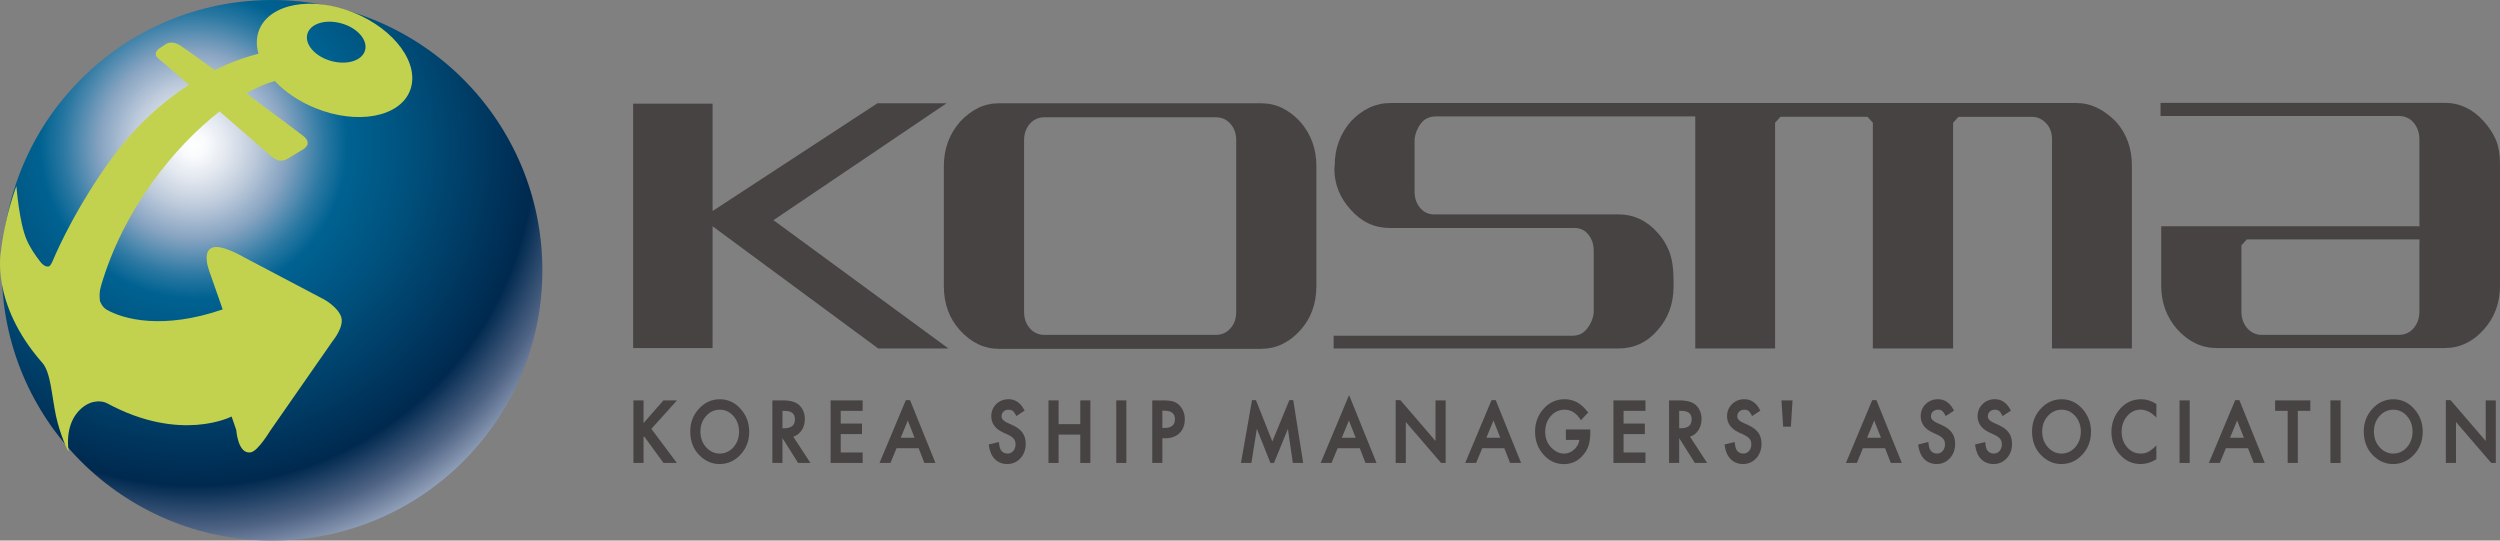 <?xml version="1.0" encoding="utf-8"?>
<!-- Generator: Adobe Illustrator 16.0.0, SVG Export Plug-In . SVG Version: 6.00 Build 0)  -->
<!DOCTYPE svg PUBLIC "-//W3C//DTD SVG 1.1//EN" "http://www.w3.org/Graphics/SVG/1.1/DTD/svg11.dtd">
<svg version="1.1" id="Layer_1" xmlns="http://www.w3.org/2000/svg" xmlns:xlink="http://www.w3.org/1999/xlink" x="0px" y="0px"
	 width="200px" height="43.243px" viewBox="0 0 200 43.243" enable-background="new 0 0 200 43.243" xml:space="preserve">
<rect x="0" y="0" width="200" height="43.243" fill="#808080" stroke="none"/>
<polygon fill="#474342" points="53.075,32.03 51.483,33.845 51.483,32.03 50.675,32.03 50.675,37.036 51.483,37.036 51.483,34.979 
	51.537,34.919 53.058,37.005 53.08,37.036 54.149,37.036 52.11,34.308 54.158,32.03 "/>
<path fill="#474342" d="M57.565,36.286c-0.401,0-0.758-0.167-1.065-0.493c-0.31-0.331-0.467-0.76-0.467-1.274
	c0-0.488,0.154-0.906,0.453-1.236c0.302-0.341,0.658-0.506,1.095-0.506c0.44,0,0.796,0.165,1.095,0.506
	c0.297,0.332,0.448,0.754,0.448,1.25c0,0.489-0.153,0.911-0.454,1.252C58.366,36.121,58.006,36.286,57.565,36.286 M57.589,31.94
	c-0.649,0-1.212,0.256-1.674,0.759c-0.461,0.502-0.696,1.111-0.696,1.813c0,0.796,0.258,1.448,0.764,1.94
	c0.463,0.447,0.991,0.672,1.573,0.672c0.657,0,1.225-0.254,1.688-0.756c0.46-0.498,0.693-1.114,0.693-1.828
	c0-0.71-0.232-1.327-0.691-1.834C58.789,32.197,58.231,31.94,57.589,31.94"/>
<path fill="#474342" d="M63.595,33.539c0,0.485-0.282,0.721-0.862,0.721h-0.135v-1.392h0.161
	C63.322,32.868,63.595,33.088,63.595,33.539 M64.106,34.46c0.188-0.259,0.281-0.572,0.281-0.93c0-0.46-0.151-0.837-0.447-1.118
	c-0.272-0.252-0.708-0.381-1.302-0.381H61.79v5.005h0.808v-1.988l1.251,1.988h0.986l-1.373-2.101
	C63.725,34.854,63.94,34.692,64.106,34.46"/>
<polygon fill="#474342" points="66.451,37.036 69.012,37.036 69.012,36.198 67.259,36.198 67.259,34.726 68.96,34.726 68.96,33.886 
	67.259,33.886 67.259,32.868 69.012,32.868 69.012,32.031 66.451,32.031 "/>
<path fill="#474342" d="M80.991,34.005l-0.436-0.198c-0.29-0.134-0.432-0.299-0.432-0.506c0-0.151,0.051-0.273,0.159-0.374
	c0.106-0.104,0.238-0.151,0.403-0.151c0.134,0,0.242,0.028,0.324,0.087c0.081,0.052,0.169,0.17,0.261,0.349l0.038,0.073l0.661-0.434
	l-0.032-0.06c-0.295-0.566-0.715-0.854-1.248-0.854c-0.391,0-0.724,0.131-0.989,0.391c-0.264,0.26-0.399,0.585-0.399,0.969
	c0,0.568,0.317,1.008,0.94,1.3l0.422,0.193c0.103,0.049,0.195,0.103,0.273,0.158c0.072,0.052,0.132,0.109,0.177,0.17
	c0.046,0.061,0.079,0.124,0.099,0.193c0.021,0.071,0.032,0.151,0.032,0.237c0,0.216-0.061,0.394-0.185,0.533
	c-0.123,0.137-0.273,0.204-0.457,0.204c-0.236,0-0.411-0.093-0.534-0.283c-0.068-0.098-0.116-0.283-0.146-0.556l-0.01-0.085
	l-0.813,0.199l0.009,0.066c0.061,0.468,0.221,0.837,0.474,1.098c0.262,0.264,0.596,0.399,0.995,0.399
	c0.419,0,0.776-0.157,1.061-0.465c0.278-0.306,0.419-0.695,0.419-1.159c0-0.35-0.087-0.647-0.259-0.887
	C81.627,34.374,81.356,34.168,80.991,34.005"/>
<polygon fill="#474342" points="86.422,33.93 84.687,33.93 84.687,32.031 83.878,32.031 83.878,37.036 84.687,37.036 84.687,34.768 
	86.422,34.768 86.422,37.036 87.231,37.036 87.231,32.031 86.422,32.031 "/>
<rect x="89.3" y="32.03" fill="#474342" width="0.809" height="5.008"/>
<path fill="#474342" d="M93.996,33.533c0,0.473-0.273,0.702-0.835,0.702H92.99v-1.381h0.143
	C93.714,32.854,93.996,33.078,93.996,33.533 M93.854,32.118c-0.192-0.059-0.479-0.088-0.85-0.088h-0.823v5.006h0.809v-1.973h0.231
	c0.472,0,0.855-0.138,1.136-0.409c0.282-0.274,0.426-0.648,0.426-1.112c0-0.433-0.136-0.798-0.398-1.082
	C94.234,32.294,94.056,32.179,93.854,32.118"/>
<path fill="#474342" d="M107.912,33.643l0.542,1.375h-1.107L107.912,33.643z M107.927,31.604l-2.276,5.433h0.871l0.488-1.18h1.771
	l0.458,1.18h0.885l-2.13-5.265L107.927,31.604z"/>
<path fill="#474342" d="M125.271,35.195h1.079c-0.042,0.288-0.178,0.54-0.4,0.75c-0.24,0.229-0.519,0.345-0.823,0.345
	c-0.358,0-0.698-0.158-1.009-0.467c-0.333-0.333-0.502-0.766-0.502-1.283c0-0.504,0.151-0.928,0.451-1.26
	c0.297-0.337,0.669-0.505,1.107-0.505c0.492,0,0.902,0.249,1.248,0.762l0.055,0.077l0.577-0.615l-0.041-0.051
	c-0.277-0.352-0.566-0.613-0.859-0.771c-0.305-0.159-0.638-0.239-0.989-0.239c-0.655,0-1.22,0.256-1.676,0.762
	c-0.454,0.503-0.684,1.123-0.684,1.843c0,0.707,0.225,1.32,0.672,1.825c0.449,0.504,0.997,0.762,1.626,0.762
	c0.647,0,1.188-0.267,1.606-0.791c0.185-0.231,0.319-0.485,0.396-0.757c0.079-0.286,0.118-0.62,0.118-0.988v-0.235h-1.953V35.195z"
	/>
<polygon fill="#474342" points="129.076,37.036 131.638,37.036 131.638,36.198 129.885,36.198 129.885,34.726 131.588,34.726 
	131.588,33.886 129.885,33.886 129.885,32.868 131.638,32.868 131.638,32.031 129.076,32.031 "/>
<path fill="#474342" d="M135.331,33.539c0,0.485-0.281,0.721-0.862,0.721h-0.134v-1.392h0.16
	C135.059,32.868,135.331,33.088,135.331,33.539 M135.844,34.46c0.186-0.26,0.28-0.572,0.28-0.93c0-0.46-0.151-0.836-0.449-1.118
	c-0.27-0.252-0.706-0.381-1.302-0.381h-0.849v5.005h0.81v-1.988l1.253,1.988h0.985l-1.374-2.101
	C135.461,34.854,135.679,34.692,135.844,34.46"/>
<path fill="#474342" d="M139.853,34.005l-0.436-0.198c-0.29-0.134-0.433-0.299-0.433-0.506c0-0.151,0.053-0.273,0.156-0.374
	c0.109-0.104,0.242-0.151,0.405-0.151c0.136,0,0.24,0.026,0.325,0.087c0.08,0.052,0.167,0.17,0.261,0.351l0.038,0.071l0.659-0.434
	l-0.03-0.06c-0.294-0.566-0.716-0.854-1.247-0.854c-0.391,0-0.724,0.131-0.987,0.391c-0.266,0.26-0.4,0.585-0.4,0.969
	c0,0.568,0.317,1.007,0.941,1.3l0.421,0.193c0.103,0.049,0.195,0.104,0.272,0.158c0.072,0.052,0.129,0.109,0.178,0.17
	c0.046,0.061,0.075,0.124,0.099,0.192c0.021,0.073,0.031,0.152,0.031,0.238c0,0.216-0.063,0.394-0.185,0.533
	c-0.123,0.137-0.272,0.204-0.456,0.204c-0.237,0-0.411-0.093-0.534-0.283c-0.068-0.098-0.116-0.283-0.146-0.556l-0.01-0.085
	l-0.813,0.199l0.009,0.066c0.06,0.468,0.22,0.837,0.474,1.098c0.262,0.264,0.595,0.399,0.994,0.399c0.421,0,0.775-0.157,1.061-0.465
	c0.279-0.306,0.42-0.695,0.42-1.159c0-0.35-0.088-0.647-0.259-0.887C140.49,34.374,140.218,34.168,139.853,34.005"/>
<polygon fill="#474342" points="142.518,32.03 142.651,34.132 143.271,34.132 143.403,32.03 "/>
<path fill="#474342" d="M155.344,34.005l-0.437-0.198c-0.292-0.134-0.432-0.299-0.432-0.506c0-0.151,0.051-0.273,0.157-0.374
	c0.107-0.104,0.239-0.151,0.404-0.151c0.137,0,0.24,0.026,0.326,0.087c0.077,0.052,0.164,0.17,0.259,0.351l0.04,0.071l0.658-0.434
	l-0.032-0.06c-0.293-0.566-0.714-0.854-1.245-0.854c-0.391,0-0.723,0.131-0.989,0.391c-0.264,0.26-0.398,0.585-0.398,0.969
	c0,0.568,0.316,1.007,0.94,1.3l0.422,0.193c0.104,0.049,0.195,0.104,0.271,0.158c0.072,0.052,0.132,0.109,0.179,0.17
	c0.046,0.061,0.078,0.124,0.098,0.192c0.021,0.073,0.034,0.152,0.034,0.238c0,0.216-0.065,0.394-0.188,0.533
	c-0.12,0.137-0.271,0.204-0.455,0.204c-0.236,0-0.41-0.093-0.534-0.283c-0.068-0.098-0.116-0.283-0.145-0.556l-0.009-0.085
	l-0.816,0.199l0.008,0.066c0.063,0.468,0.223,0.837,0.477,1.098c0.26,0.264,0.595,0.399,0.993,0.399c0.421,0,0.776-0.157,1.06-0.465
	c0.28-0.306,0.423-0.695,0.423-1.159c0-0.35-0.09-0.647-0.262-0.887C155.981,34.374,155.708,34.168,155.344,34.005"/>
<path fill="#474342" d="M159.895,34.005l-0.436-0.198c-0.291-0.134-0.432-0.299-0.432-0.506c0-0.151,0.05-0.273,0.156-0.374
	c0.107-0.104,0.239-0.151,0.403-0.151c0.137,0,0.241,0.026,0.327,0.087c0.078,0.052,0.165,0.17,0.259,0.351l0.038,0.071l0.661-0.434
	l-0.032-0.06c-0.294-0.566-0.716-0.854-1.247-0.854c-0.391,0-0.723,0.131-0.987,0.391c-0.266,0.26-0.398,0.585-0.398,0.969
	c0,0.568,0.316,1.007,0.94,1.3l0.42,0.193c0.104,0.049,0.195,0.104,0.272,0.158c0.072,0.052,0.132,0.109,0.178,0.17
	c0.047,0.061,0.077,0.124,0.099,0.192c0.021,0.073,0.031,0.152,0.031,0.238c0,0.216-0.063,0.394-0.184,0.533
	c-0.124,0.137-0.273,0.204-0.456,0.204c-0.236,0-0.412-0.093-0.535-0.283c-0.066-0.098-0.115-0.283-0.146-0.556l-0.009-0.085
	l-0.814,0.199l0.009,0.066c0.062,0.468,0.221,0.837,0.474,1.098c0.262,0.264,0.595,0.399,0.994,0.399
	c0.42,0,0.776-0.157,1.062-0.465c0.278-0.306,0.42-0.695,0.42-1.159c0-0.35-0.087-0.647-0.259-0.887
	C160.532,34.374,160.26,34.168,159.895,34.005"/>
<path fill="#474342" d="M164.907,36.286c-0.398,0-0.757-0.167-1.063-0.493c-0.312-0.333-0.469-0.761-0.469-1.274
	c0-0.488,0.152-0.904,0.453-1.236c0.297-0.335,0.664-0.506,1.096-0.506c0.438,0,0.796,0.165,1.093,0.506
	c0.298,0.333,0.449,0.754,0.449,1.25c0,0.489-0.153,0.911-0.453,1.252C165.708,36.121,165.346,36.286,164.907,36.286 M164.933,31.94
	c-0.649,0-1.215,0.256-1.675,0.759c-0.462,0.502-0.696,1.111-0.696,1.813c0,0.796,0.259,1.448,0.765,1.94
	c0.463,0.447,0.99,0.672,1.571,0.672c0.658,0,1.228-0.254,1.689-0.756c0.46-0.498,0.693-1.114,0.693-1.828
	c0-0.71-0.233-1.327-0.69-1.834C166.131,32.197,165.574,31.94,164.933,31.94"/>
<path fill="#474342" d="M171.298,31.938c-0.738,0-1.351,0.309-1.815,0.919c-0.378,0.494-0.569,1.066-0.569,1.699
	c0,0.706,0.229,1.316,0.681,1.816c0.452,0.499,1.01,0.752,1.651,0.752c0.429,0,0.843-0.124,1.231-0.368l0.034-0.021v-1.101
	l-0.126,0.119c-0.102,0.094-0.201,0.18-0.299,0.252c-0.095,0.068-0.185,0.123-0.272,0.165c-0.15,0.076-0.337,0.116-0.558,0.116
	c-0.431,0-0.784-0.164-1.081-0.501c-0.297-0.333-0.446-0.751-0.446-1.239c0-0.494,0.149-0.919,0.446-1.26
	c0.295-0.345,0.648-0.513,1.077-0.513c0.388,0,0.771,0.172,1.133,0.513l0.126,0.116v-1.079l-0.034-0.021
	C172.1,32.06,171.705,31.938,171.298,31.938"/>
<rect x="174.365" y="32.03" fill="#474342" width="0.81" height="5.008"/>
<polygon fill="#474342" points="182.011,32.868 183.016,32.868 183.016,37.036 183.825,37.036 183.825,32.868 184.827,32.868 
	184.827,32.031 182.011,32.031 "/>
<rect x="186.436" y="32.03" fill="#474342" width="0.812" height="5.008"/>
<path fill="#474342" d="M191.446,36.286c-0.399,0-0.757-0.167-1.063-0.493c-0.311-0.333-0.468-0.761-0.468-1.274
	c0-0.488,0.151-0.904,0.45-1.236c0.299-0.335,0.667-0.506,1.098-0.506c0.438,0,0.797,0.165,1.092,0.506
	c0.3,0.333,0.448,0.754,0.448,1.25c0,0.489-0.151,0.911-0.452,1.252C192.247,36.121,191.885,36.286,191.446,36.286 M191.471,31.94
	c-0.65,0-1.214,0.256-1.676,0.759c-0.46,0.502-0.694,1.111-0.694,1.813c0,0.796,0.257,1.448,0.765,1.94
	c0.46,0.447,0.987,0.672,1.571,0.672c0.657,0,1.225-0.254,1.687-0.756c0.462-0.498,0.696-1.114,0.696-1.828
	c0-0.71-0.233-1.327-0.69-1.834C192.669,32.197,192.113,31.94,191.471,31.94"/>
<polygon fill="#474342" points="75.726,8.262 61.877,17.613 75.878,27.879 70.256,27.879 57.007,18.102 57.007,18.544 
	57.007,27.845 50.651,27.845 50.651,8.294 57.007,8.294 57.007,16.474 57.007,16.882 70.194,8.262 "/>
<path fill="#474342" d="M132.603,26.417c-0.855,0.995-1.907,1.462-3.148,1.462h-22.763v-1.02h19.093c0.49,0,0.882-0.183,1.176-0.562
	c0.297-0.374,0.477-0.785,0.536-1.24v-4.986c0-0.52-0.143-0.957-0.427-1.306c-0.285-0.354-0.659-0.527-1.13-0.527h-14.759
	c-1.226,0-2.265-0.486-3.118-1.457c-0.877-0.953-1.315-2.049-1.315-3.292l0.032-0.274c0-1.333,0.426-2.501,1.283-3.494
	c0.937-0.995,1.995-1.479,3.178-1.479h25.381v1.072h-21.744c-0.51,0-0.906,0.182-1.191,0.542c-0.283,0.364-0.46,0.783-0.52,1.257
	v4.206c0,0.523,0.146,0.96,0.442,1.309c0.294,0.351,0.667,0.525,1.114,0.525h14.762c1.218,0,2.263,0.489,3.118,1.461
	c0.386,0.407,0.696,0.905,0.931,1.491c0.234,0.589,0.351,1.381,0.351,2.375v0.442C133.884,24.302,133.454,25.467,132.603,26.417"/>
<path fill="#474342" d="M135.623,8.242h30.526c1.1,0,2.142,0.504,3.117,1.479c0.854,0.951,1.285,2.126,1.285,3.53v14.627h-6.389
	V11.146c0-0.518-0.155-0.95-0.473-1.29c-0.318-0.338-0.699-0.509-1.146-0.509h-5.866l-0.429,0.475v18.057h-6.42V9.821l-0.425-0.475
	h-6.968l-0.428,0.475v18.057h-6.386V8.242z"/>
<path fill="#474342" d="M98.896,24.96c0,0.519-0.15,0.957-0.457,1.305c-0.304,0.352-0.703,0.527-1.19,0.527h-5.033h-3.607h-5.029
	c-0.491,0-0.889-0.176-1.194-0.527c-0.307-0.348-0.459-0.786-0.459-1.305V11.213c0-0.521,0.152-0.954,0.459-1.305
	c0.305-0.354,0.703-0.526,1.194-0.526h5.062h3.544h5.063c0.487,0,0.886,0.172,1.19,0.526c0.307,0.351,0.457,0.784,0.457,1.305V24.96
	z M104.002,9.721c-0.451-0.478-0.926-0.838-1.439-1.088c-0.509-0.246-1.07-0.371-1.68-0.371h-8.698h-3.544H79.94
	c-0.61,0-1.172,0.125-1.681,0.371c-0.51,0.25-0.988,0.61-1.437,1.088c-0.876,0.993-1.314,2.183-1.314,3.563v9.606
	c0,1.402,0.425,2.577,1.282,3.527c0.898,0.995,1.946,1.49,3.149,1.49h8.667h3.607h8.668c1.201,0,2.251-0.495,3.148-1.49
	c0.855-0.95,1.282-2.125,1.282-3.527v-9.606C105.314,11.903,104.875,10.713,104.002,9.721"/>
<path fill="#474342" d="M193.553,19.63l0.009-0.476h-13.821l-0.428,0.476v5.294c0,0.521,0.151,0.961,0.459,1.325
	c0.309,0.358,0.705,0.542,1.193,0.542h10.938c0.489,0,0.887-0.184,1.191-0.542c0.307-0.364,0.458-0.805,0.458-1.325V19.63z
	 M200,22.856c0,1.378-0.436,2.556-1.313,3.527c-0.878,0.976-1.917,1.461-3.115,1.461h-18.213c-1.222,0-2.282-0.5-3.178-1.494
	c-0.855-0.973-1.283-2.139-1.283-3.494v-4.755h20.664l-0.009-0.505v-6.415c0-0.543-0.151-0.997-0.458-1.36
	c-0.305-0.363-0.702-0.54-1.191-0.54h-19.061V8.227h22.729c1.198,0,2.237,0.488,3.115,1.462c0.448,0.496,0.778,1.004,0.994,1.525
	c0.214,0.52,0.318,1.132,0.318,1.833V22.856z"/>
<g>
	<defs>
		<path id="SVGID_1_" d="M0.147,21.622c0,11.939,9.679,21.621,21.62,21.621c11.942,0,21.623-9.682,21.623-21.621
			C43.39,9.682,33.709,0,21.767,0C9.826,0,0.147,9.682,0.147,21.622"/>
	</defs>
	<clipPath id="SVGID_2_">
		<use xlink:href="#SVGID_1_"  overflow="visible"/>
	</clipPath>
	
		<radialGradient id="SVGID_3_" cx="-189.003" cy="459.448" r="1.471" gradientTransform="matrix(23.454 0 0 -23.455 4448.333 10787.847)" gradientUnits="userSpaceOnUse">
		<stop  offset="0" style="stop-color:#FFFFFF"/>
		<stop  offset="0.03" style="stop-color:#F8FAFC"/>
		<stop  offset="0.08" style="stop-color:#E2E7EF"/>
		<stop  offset="0.144" style="stop-color:#BDCADB"/>
		<stop  offset="0.219" style="stop-color:#86A3C1"/>
		<stop  offset="0.302" style="stop-color:#2C79A3"/>
		<stop  offset="0.356" style="stop-color:#006291"/>
		<stop  offset="0.508" style="stop-color:#00507C"/>
		<stop  offset="0.791" style="stop-color:#00294F"/>
		<stop  offset="0.896" style="stop-color:#516586"/>
		<stop  offset="1" style="stop-color:#AAB7CD"/>
	</radialGradient>
	<rect x="0.147" clip-path="url(#SVGID_2_)" fill="url(#SVGID_3_)" width="43.243" height="43.243"/>
</g>
<path fill="#C3D24E" d="M29.203,4.031c-0.236,0.829-1.46,1.205-2.733,0.842c-1.277-0.361-2.115-1.331-1.882-2.158
	c0.239-0.833,1.462-1.205,2.738-0.841C28.6,2.237,29.441,3.203,29.203,4.031 M28.283,1.006c-3.332-1.343-6.711-0.723-7.552,1.39
	c-0.235,0.595-0.238,1.245-0.054,1.904c-0.636,0.155-1.909,0.524-3.5,1.31c-1.408-1.03-2.543-1.843-2.808-1.999
	c-0.785-0.456-1.213-0.004-1.213-0.004l-0.482,0.317c0,0-0.48,0.385,0.005,0.766c0.161,0.125,1.161,0.988,2.437,2.091
	c-1.995,1.287-4.224,3.188-6.249,5.985c-2.571,3.553-4.062,6.717-4.667,8.141c-0.219,0.509-0.374,0.41-0.374,0.41
	s-0.244,0.076-0.609-0.388c-0.368-0.468-0.805-1.098-1.083-1.746c-0.602-1.379-0.822-4.294-0.822-4.294s-0.479,1.297-0.764,2.564
	c-0.089,0.393-0.202,0.908-0.266,1.274c-0.148,0.818-0.203,1.356-0.203,1.356s-0.887,4.182,3.313,8.95
	c0.672,0.768,0.744,2.62,1.086,4.237c0.339,1.578,1.023,2.967,1.009,2.848c-0.228-1.826,0.386-2.899,1.034-3.457
	c0.883-0.762,1.753-0.559,2.037-0.404c5.887,3.196,9.97,1.064,9.97,1.064l0.374,1.079c0,0,0.129,2.012,1.192,1.779
	c0.559-0.124,1.506-1.693,1.506-1.693l5.032-7.229c0,0,0.922-1.111,0.664-1.902c-0.264-0.787-1.339-1.384-1.339-1.384L19.556,20.6
	c0,0-1.478-0.875-2.282-0.84c-1.325,0.049-0.472,2.098-0.472,2.098l1.013,2.895c-4.818,1.654-7.956,0.778-9.284,0.022
	c-0.385-0.223-0.54-0.703-0.54-0.703c-0.038-0.461-0.045-0.736,0.089-1.199c1.773-6.072,5.81-11.094,9.487-13.96
	c2.038,1.77,3.936,3.425,3.936,3.425s0.465,0.444,0.87,0.509c0.406,0.064,0.865-0.289,0.865-0.289l0.899-0.543
	c0,0,0.99-0.455,0.118-1.143c-0.352-0.276-2.405-1.812-4.558-3.401c0.827-0.47,1.601-0.806,2.29-0.985
	c0.813,0.863,1.926,1.634,3.257,2.169c3.331,1.344,6.71,0.723,7.549-1.389C33.634,5.154,31.614,2.351,28.283,1.006"/>
<path fill="#474342" d="M149.369,35.019l0.567-1.377l0.541,1.377H149.369z M150.114,32.008h-0.334l-2.106,5.028h0.873l0.486-1.18
	h1.771l0.459,1.18h0.883L150.114,32.008z"/>
<path fill="#474342" d="M178.404,35.019l0.567-1.377l0.54,1.377H178.404z M179.147,32.008h-0.331l-2.106,5.028h0.871l0.488-1.18
	h1.77l0.459,1.18h0.883L179.147,32.008z"/>
<polygon fill="#474342" points="196.479,37.035 196.479,33.762 199.3,37.035 199.666,37.035 199.666,32.03 198.857,32.03 
	198.857,35.278 196.043,32.008 195.669,32.008 195.669,37.035 "/>
<path fill="#474342" d="M72.058,35.019l0.566-1.377l0.541,1.377H72.058z M72.469,32.008l-2.108,5.028h0.873l0.489-1.18h1.769
	l0.458,1.18h0.886l-2.034-5.028H72.469z"/>
<path fill="#474342" d="M118.911,35.019l0.569-1.377l0.54,1.377H118.911z M119.324,32.008l-2.108,5.028h0.873l0.488-1.18h1.768
	l0.461,1.18h0.882l-2.032-5.028H119.324z"/>
<polygon fill="#474342" points="115.652,37.035 115.652,32.03 114.841,32.03 114.841,35.278 112.028,32.008 111.655,32.008 
	111.655,37.038 112.465,37.038 112.465,33.762 115.288,37.035 "/>
<polygon fill="#474342" points="100.111,37.035 100.548,34.305 101.633,37.035 101.917,37.035 103.033,34.313 103.425,37.035 
	104.254,37.035 103.459,32.008 103.149,32.008 101.787,35.316 100.473,32.008 100.162,32.008 99.292,36.949 99.277,37.035 "/>
</svg>
